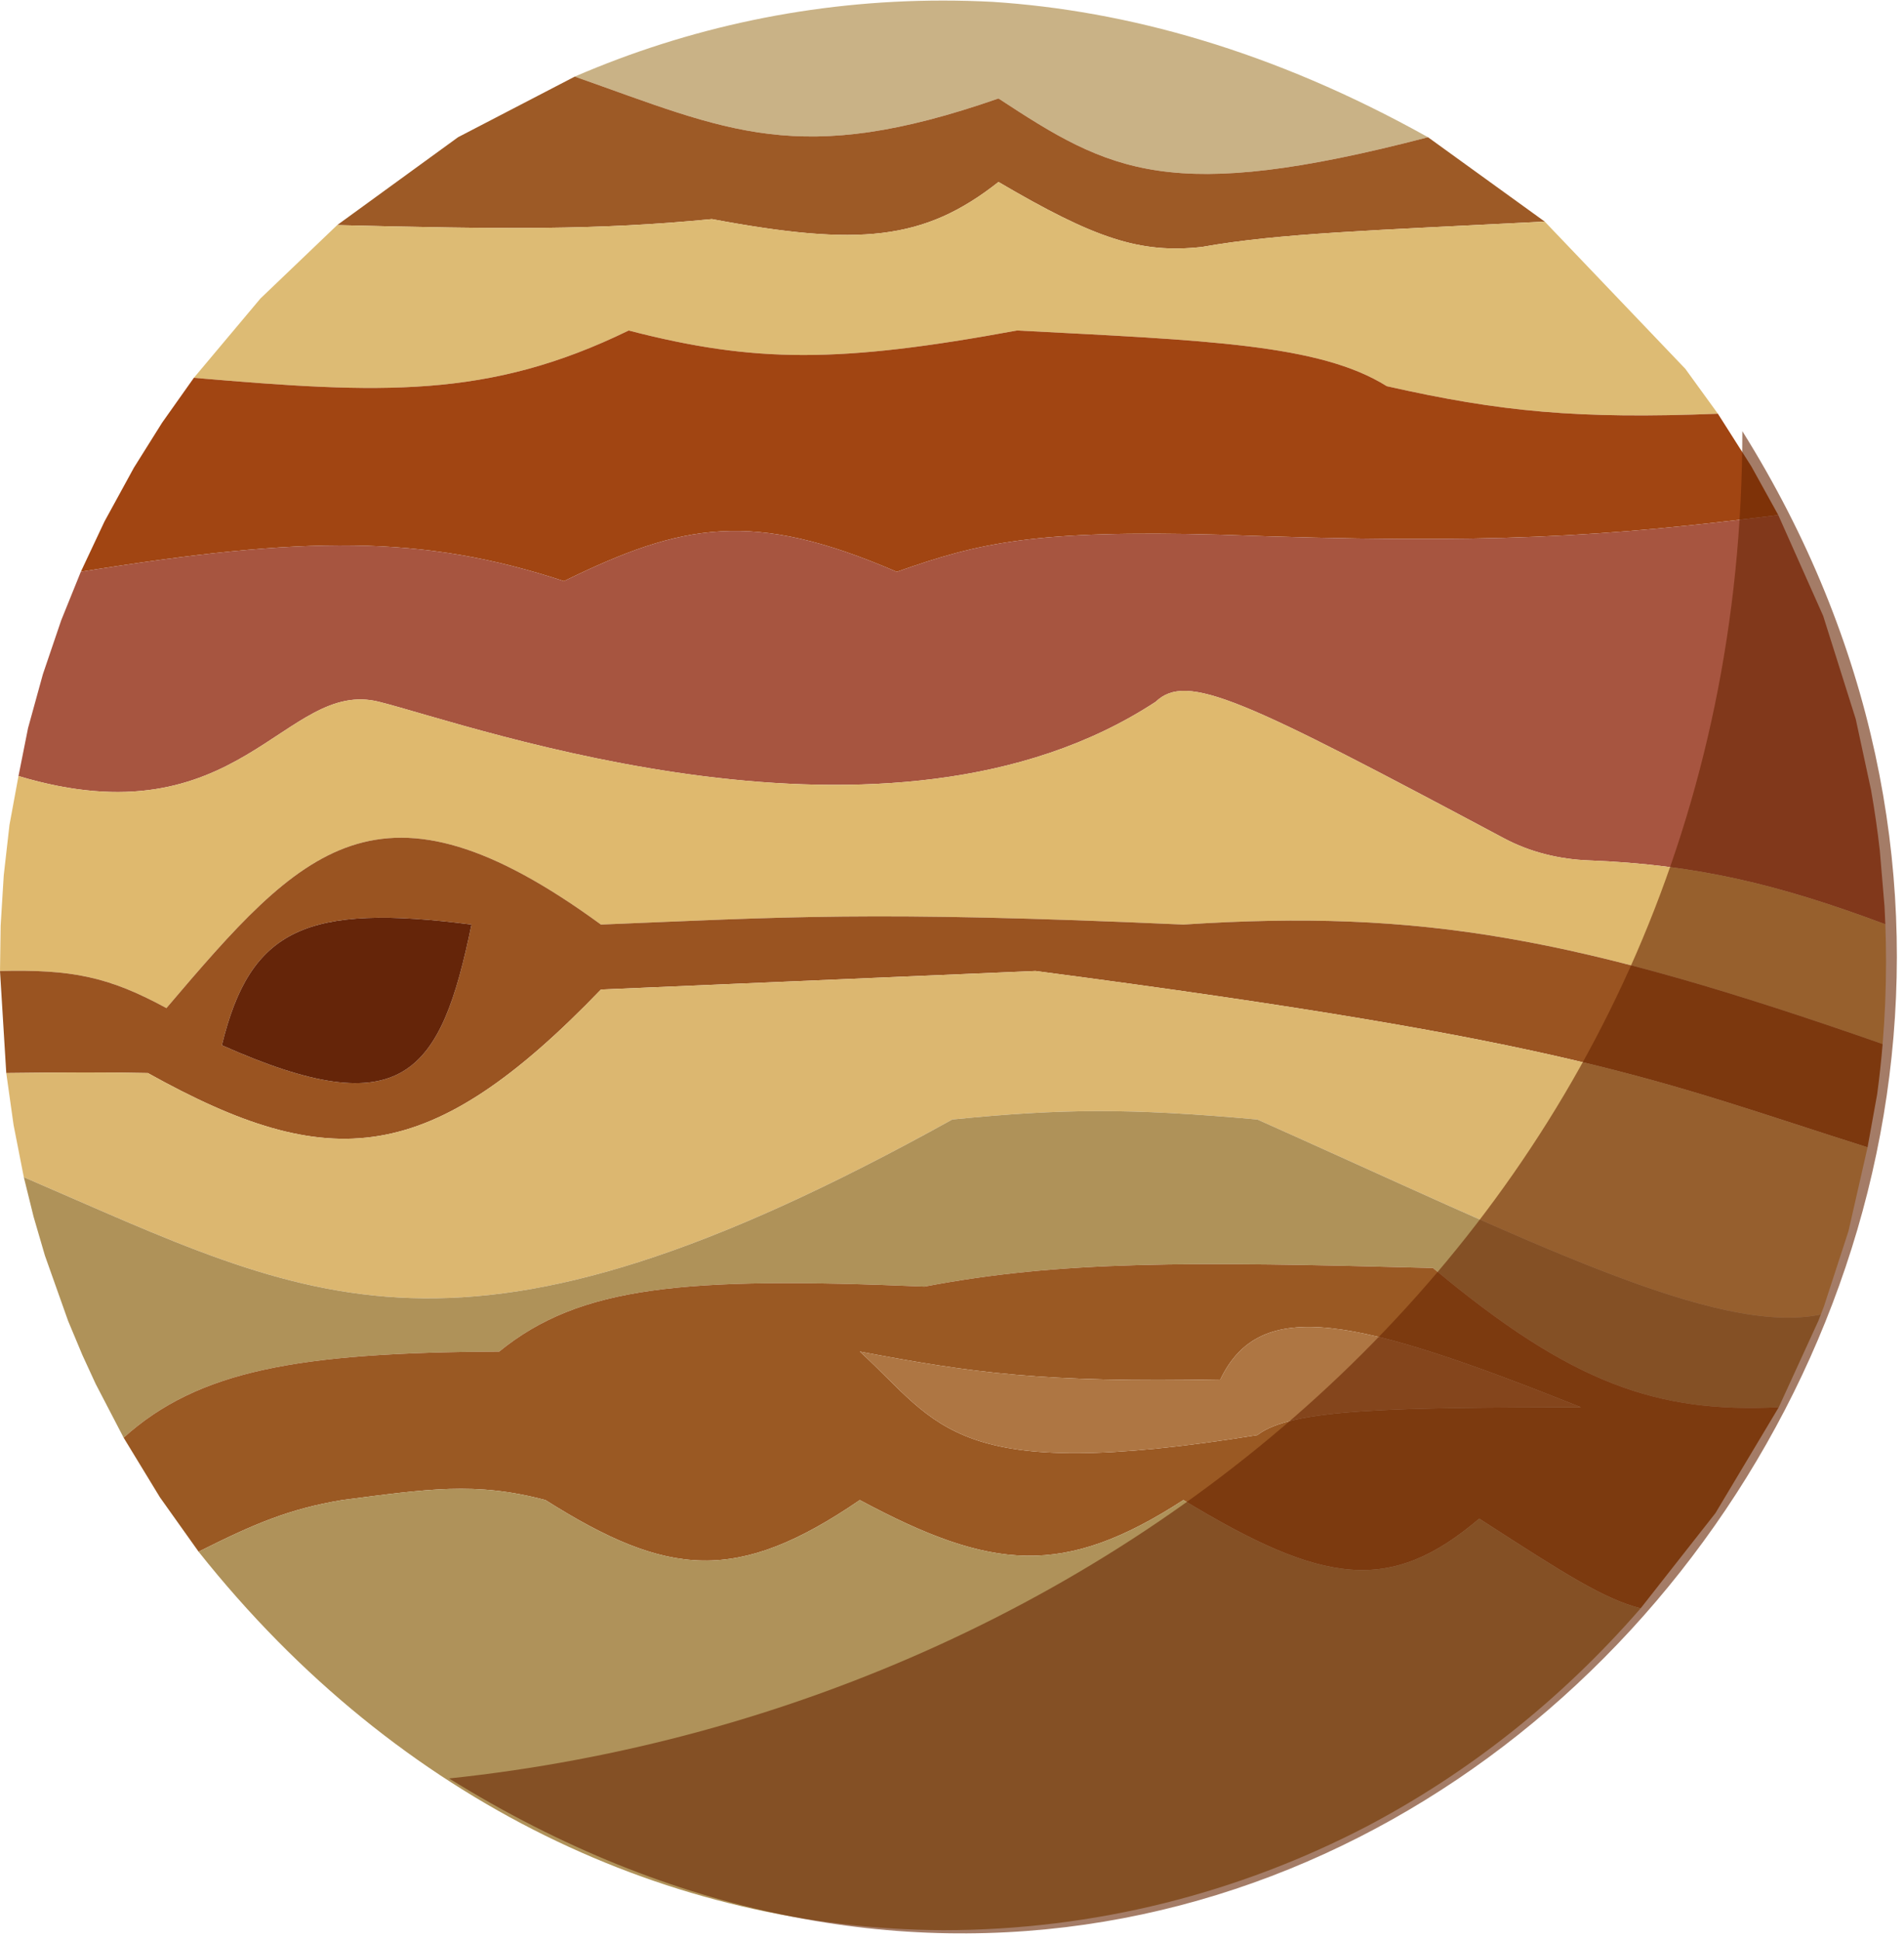 <svg width="106" height="108" viewBox="0 0 106 108" fill="none" xmlns="http://www.w3.org/2000/svg">
<path d="M52.5 0.031C45.226 0.031 38.298 1.538 32 4.263C40.548 7.274 44.464 9.362 55.588 5.481C61.809 9.565 65.103 11.394 79.5 7.639C70.84 2.804 62.699 0.588 55.267 0.104C54.35 0.056 53.428 0.031 52.5 0.031Z" fill="#C9B286"/>
<path d="M55.588 5.481C44.464 9.362 40.548 7.274 32 4.263L25.5 7.639L18.771 12.531C28.049 12.761 33.254 12.818 39.632 12.197C47.828 13.727 51.437 13.403 55.588 10.13C60.955 13.283 63.463 14.128 66.912 13.747C71.213 12.98 76.42 12.828 86 12.336L79.5 7.639C65.103 11.394 61.809 9.565 55.588 5.481Z" fill="#9D5A26"/>
<path d="M39.632 12.197C33.254 12.818 28.049 12.761 18.771 12.531L14.5 16.616L10.794 21.031C21.201 21.924 27.189 22.209 35 18.398C42.02 20.215 46.743 20.218 56.618 18.398C67.174 18.948 73.469 19.158 77.206 21.498C83.547 22.928 87.836 23.337 95.639 23.031L93.826 20.531L86 12.336C76.42 12.828 71.213 12.98 66.912 13.747C63.463 14.128 60.955 13.283 55.588 10.13C51.437 13.403 47.828 13.727 39.632 12.197Z" fill="#DDBB74"/>
<path d="M35 18.398C27.189 22.209 21.201 21.924 10.794 21.031L9.024 23.531L7.457 26.031L5.816 29.031L4.5 31.827C16.981 29.812 23.542 29.766 31.397 32.349C37.979 29.128 41.895 28.356 49.926 31.832C54.489 30.215 57.588 29.486 67.941 29.765C83 30.324 89.417 29.87 99 28.671L97.5 25.959L95.639 23.031C87.836 23.337 83.547 22.928 77.206 21.498C73.469 19.158 67.174 18.948 56.618 18.398C46.743 20.218 42.02 20.215 35 18.398Z" fill="#A14512"/>
<path d="M31.397 32.349C23.542 29.766 16.981 29.812 4.5 31.827L3.407 34.531L2.388 37.531L1.561 40.531L1.029 43.2C13.366 46.903 15.843 37.744 21.103 39.066C26.363 40.388 49.531 48.777 64.338 39.066C66.09 37.4 69.18 38.911 83.741 46.669C85.189 47.441 86.816 47.833 88.456 47.896C94.374 48.123 98.968 49.204 104.961 51.453C104.949 51.118 104.933 50.785 104.915 50.452L104.653 47.344C104.525 46.213 104.363 45.093 104.167 43.985L103.314 40.031L101.5 34.284L99 28.671C89.417 29.87 83 30.324 67.941 29.765C57.588 29.486 54.489 30.215 49.926 31.832C41.895 28.356 37.979 29.128 31.397 32.349Z" fill="#A75540"/>
<path d="M104.81 58.118C104.936 56.605 105 55.075 105 53.531C105 52.835 104.987 52.142 104.961 51.453C98.968 49.204 94.374 48.123 88.456 47.896C86.816 47.833 85.189 47.441 83.741 46.669C69.18 38.911 66.09 37.4 64.338 39.066C49.531 48.777 26.363 40.388 21.103 39.066C15.843 37.744 13.366 46.903 1.029 43.2L0.527 45.923L0.208 48.733L0.036 51.531L0.002 53.944C0.002 53.979 0.002 54.015 0.002 54.051C3.972 53.959 6.024 54.352 9.265 56.117C16.817 47.242 21.097 42.443 33.456 51.467C43.608 51.056 48.484 50.691 65.882 51.467C79.16 50.602 87.753 52.157 104.81 58.118Z" fill="#DFB96E"/>
<path fill-rule="evenodd" clip-rule="evenodd" d="M65.882 51.467C48.484 50.691 43.608 51.056 33.456 51.467C21.097 42.443 16.817 47.242 9.265 56.117C6.024 54.352 3.972 53.959 0.002 54.051C0.003 54.066 0.003 54.082 0.003 54.098L0.349 59.734C4.054 59.691 5.628 59.682 8.235 59.734C18.403 65.401 23.952 64.948 33.456 55.084L57.647 54.051C87.939 58.017 92.086 60.102 103.971 63.868L104.504 60.921C104.63 59.993 104.732 59.059 104.81 58.118C87.753 52.157 79.16 50.602 65.882 51.467ZM12.353 58.184C13.932 51.673 17.078 50.287 26.25 51.467C24.545 59.755 22.471 62.698 12.353 58.184Z" fill="#9A5421"/>
<path d="M8.235 59.734C5.628 59.682 4.054 59.691 0.349 59.734L0.756 62.626L1.326 65.531C17.442 72.459 25.47 77.612 53.015 62.318C59.116 61.714 62.827 61.675 70 62.318C85.299 69.149 95.531 74.379 101.37 73.175C101.43 73.019 101.489 72.863 101.548 72.706L102.909 68.531L103.971 63.868C92.086 60.102 87.939 58.017 57.647 54.051L33.456 55.084C23.952 64.948 18.403 65.401 8.235 59.734Z" fill="#DCB770"/>
<path d="M70 62.318C62.827 61.675 59.116 61.714 53.015 62.318C25.47 77.612 17.442 72.459 1.326 65.531L1.87 67.733L2.5 69.891L3.792 73.531L4.588 75.435L5.323 77.031L6.883 80.031C11.05 76.282 16.598 75.291 27.794 75.236C32.289 71.582 38.046 71.057 51.471 71.619C59.062 70.174 66.164 70.221 79.779 70.585C87.518 77.056 92.279 78.664 99.028 78.336L101.238 73.515C101.283 73.402 101.327 73.288 101.37 73.175C95.531 74.379 85.299 69.149 70 62.318Z" fill="#AF9259"/>
<path fill-rule="evenodd" clip-rule="evenodd" d="M27.794 75.236C16.598 75.291 11.05 76.282 6.883 80.031L8.905 83.352L11.057 86.378C14.137 84.829 16.09 83.996 19.044 83.503C23.767 82.894 26.459 82.464 30.368 83.503C37.201 87.816 41.035 88.169 47.868 83.503C55.247 87.459 59.22 87.813 65.882 83.503C73.714 88.248 77.408 88.74 82.353 84.537L82.642 84.723C87.089 87.59 89.279 89.002 91.337 89.531L95.5 84.233L99.028 78.336C92.279 78.664 87.518 77.056 79.779 70.585C66.164 70.221 59.062 70.174 51.471 71.619C38.046 71.057 32.289 71.582 27.794 75.236ZM67.941 76.786C58.056 76.97 54.172 76.432 47.868 75.236C52.344 79.329 53.016 82.628 70 79.886C71.914 78.406 77.566 78.359 88.015 78.336C75.438 73.311 70.162 72.147 67.941 76.786Z" fill="#9A5923"/>
<path d="M82.353 84.537C77.408 88.74 73.714 88.248 65.882 83.503C59.22 87.813 55.247 87.459 47.868 83.503C41.035 88.169 37.201 87.816 30.368 83.503C26.459 82.464 23.767 82.894 19.044 83.503C16.09 83.996 14.137 84.829 11.057 86.378C22.275 100.515 37.488 107.369 52.5 107.447C60.976 107.447 68.983 105.364 76.071 101.679C81.683 98.731 86.871 94.67 91.337 89.531C89.279 89.002 87.089 87.59 82.642 84.723L82.353 84.537Z" fill="#AF925A"/>
<path d="M47.868 75.236C54.172 76.432 58.056 76.97 67.941 76.786C70.162 72.147 75.438 73.311 88.015 78.336C77.566 78.359 71.914 78.406 70 79.886C53.016 82.628 52.344 79.329 47.868 75.236Z" fill="#AE7643"/>
<path d="M12.353 58.184C13.932 51.673 17.078 50.287 26.25 51.467C24.545 59.755 22.471 62.698 12.353 58.184Z" fill="#652509"/>
<path d="M97 24C126.4 71 75 130 25 99C63 95 97 66.5 97 24Z" fill="#682502" fill-opacity="0.6"/>
</svg>
